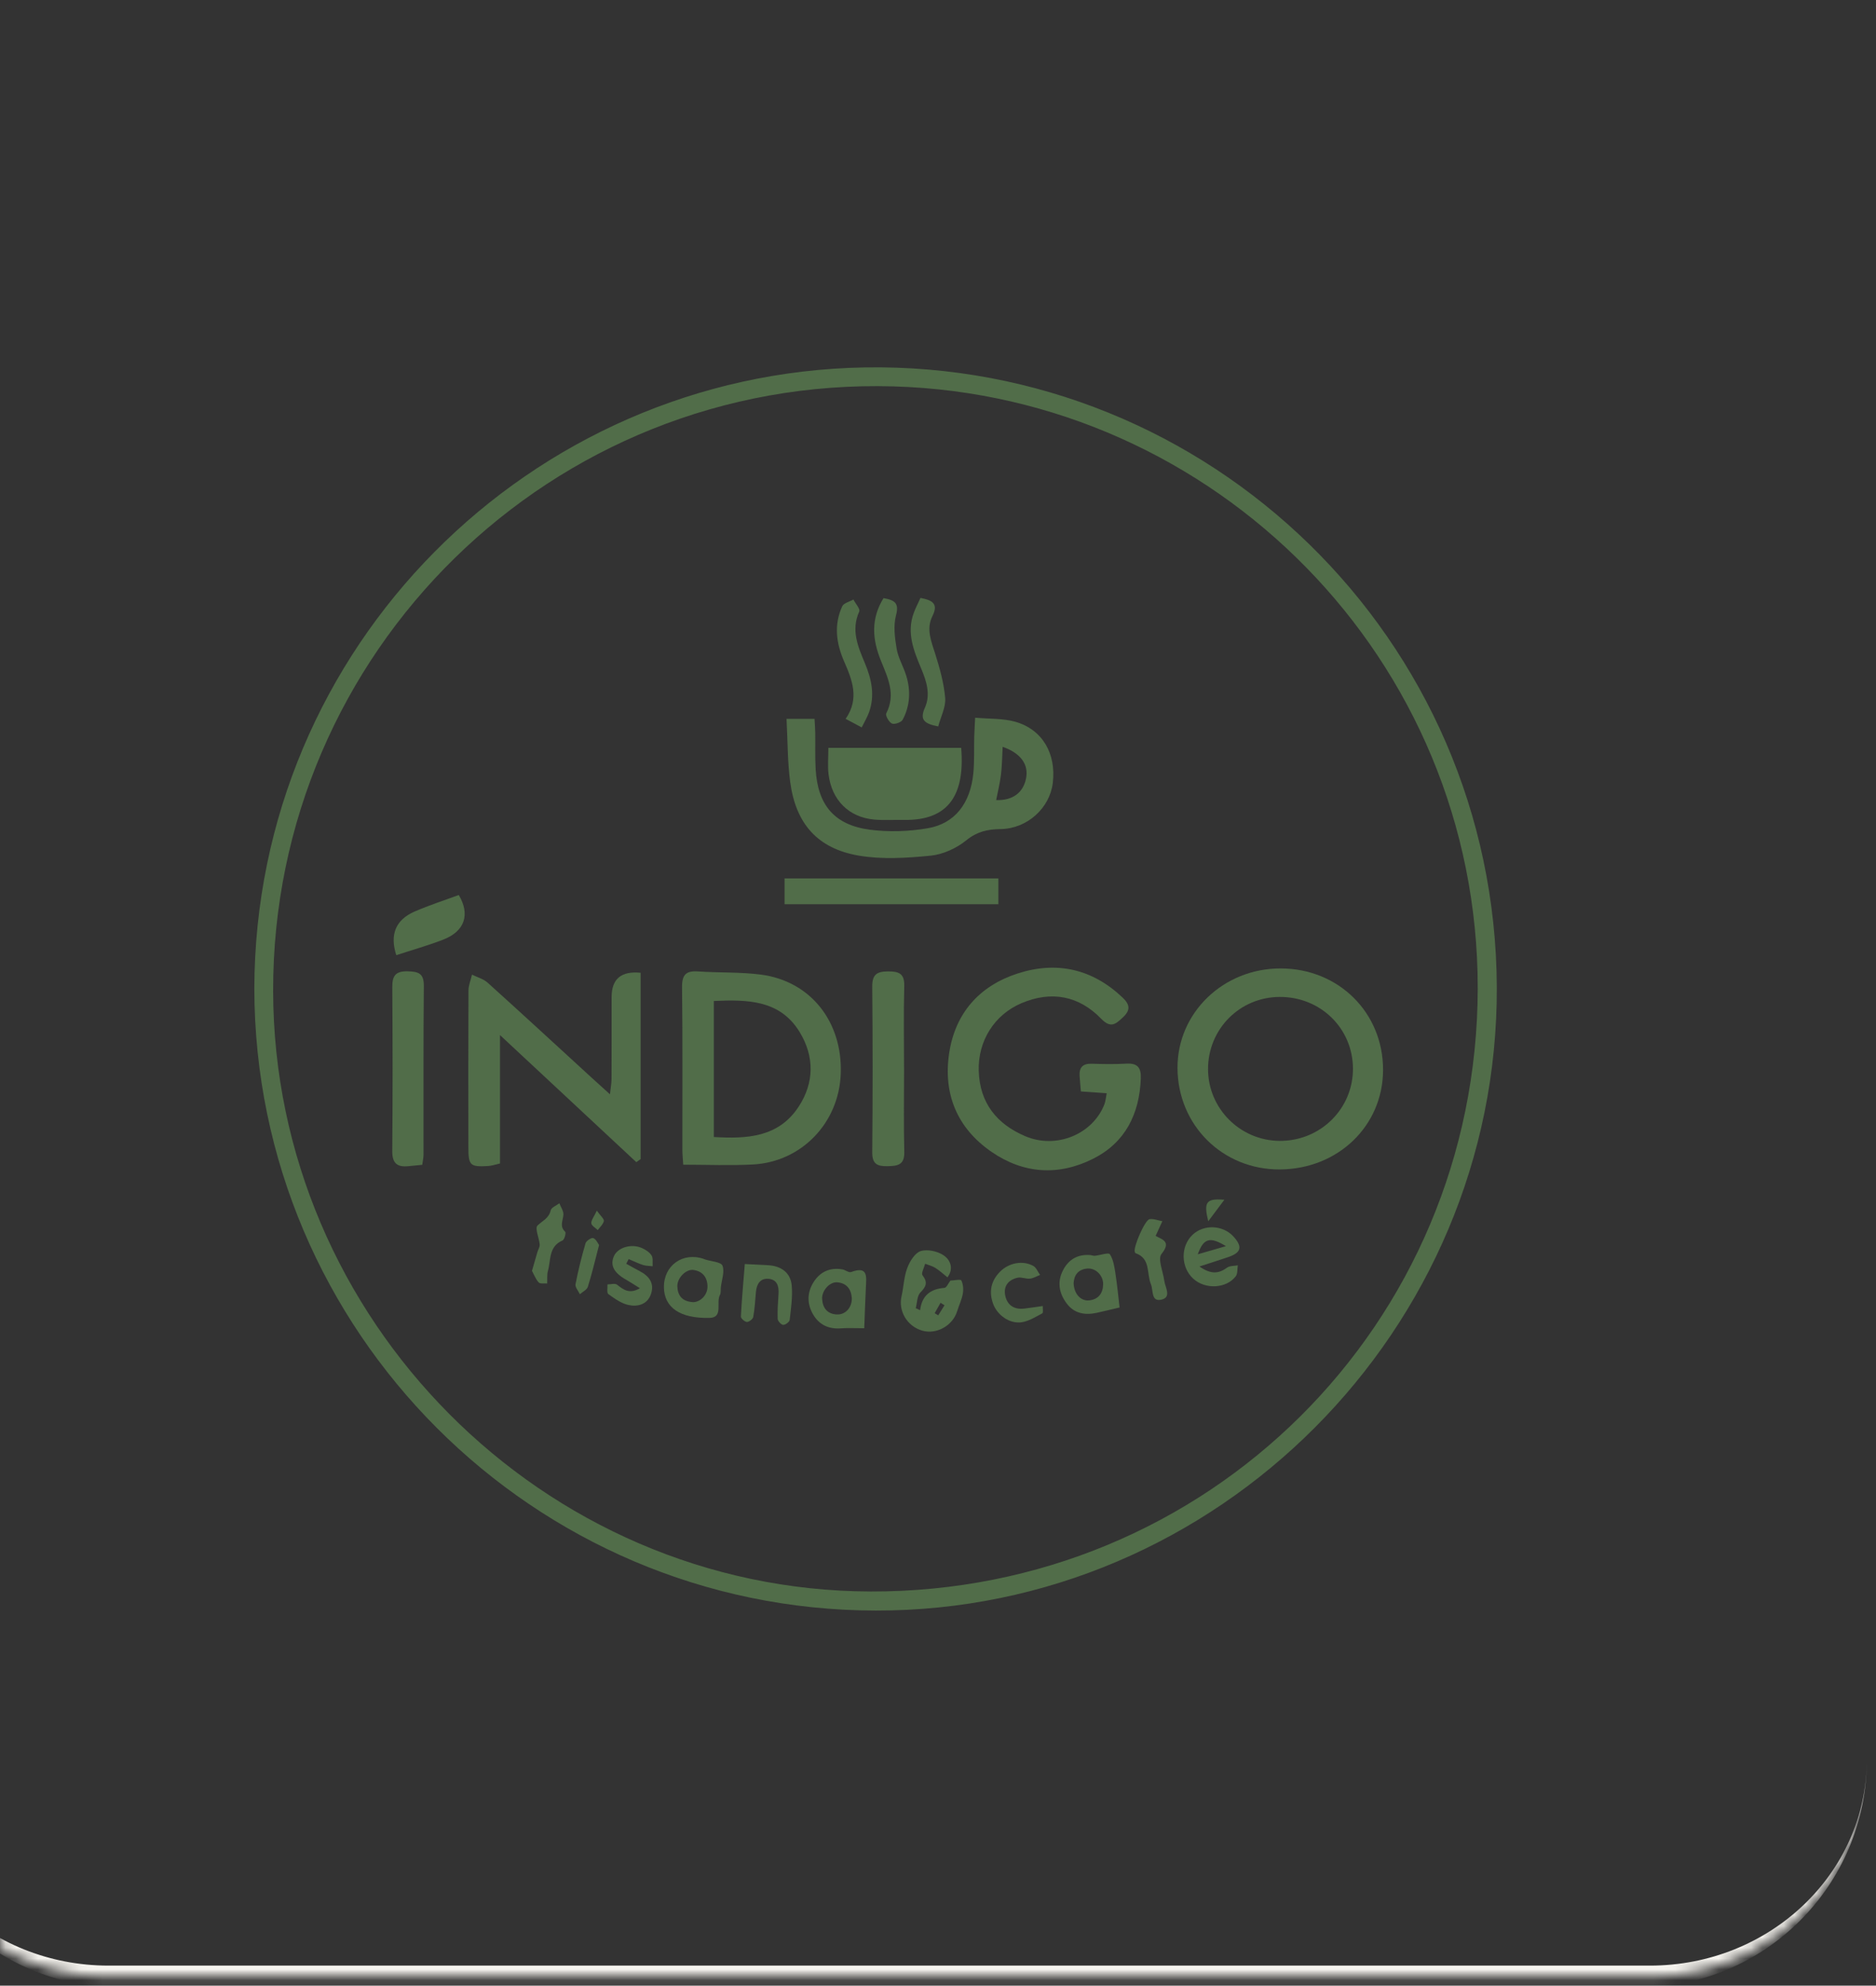 <svg width="173" height="183" viewBox="0 0 173 183" fill="none" xmlns="http://www.w3.org/2000/svg">
<rect x="0" y="0" width="173" height="183" fill="#333333" stroke="none"/>
<mask id="path-1-inside-1_668_953" fill="white">
<path d="M-10 20C-10 8.954 -1.046 0 10 0H152.154C163.2 0 172.154 8.954 172.154 20V162.154C172.154 173.2 163.2 182.154 152.154 182.154H10C-1.046 182.154 -10 173.2 -10 162.154V20Z"/>
</mask>
<path d="M-10 0H172.154H-10ZM172.154 162.154C172.154 173.752 162.752 183.154 151.154 183.154H11C-0.598 183.154 -10 173.752 -10 162.154C-10 172.647 -1.046 181.154 10 181.154H152.154C163.2 181.154 172.154 172.647 172.154 162.154ZM-10 182.154V0V182.154ZM172.154 0V182.154V0Z" fill="#F6F4EF" mask="url(#path-1-inside-1_668_953)"/>
<path d="M23.453 91.125C23.523 59.608 48.913 34.391 79.736 33.863C111.504 33.318 137.908 58.862 138.031 90.985C138.15 122.571 112.248 148.488 80.742 148.433C49.178 148.38 23.512 122.705 23.453 91.125ZM136.273 91.098C136.293 60.73 112.003 36.481 82.436 35.612C50.854 34.682 25.112 60.13 25.188 91.367C25.264 121.58 50.076 146.599 80.296 146.675C111.364 146.754 136.218 122.076 136.273 91.098Z" fill="#516D49"/>
<path d="M118.102 89.253C123.451 89.259 127.559 93.337 127.542 98.622C127.527 103.761 123.39 107.743 118.035 107.778C112.749 107.813 108.601 103.7 108.586 98.415C108.575 93.331 112.816 89.247 118.099 89.253H118.102ZM118.014 91.88C114.315 91.891 111.379 94.862 111.402 98.569C111.426 102.178 114.37 105.116 117.994 105.146C121.769 105.175 124.804 102.169 124.766 98.441C124.728 94.748 121.76 91.865 118.014 91.88Z" fill="#516D49"/>
<path d="M58.682 107.11C54.562 103.271 50.443 99.432 46.108 95.395V107.23C45.65 107.332 45.336 107.445 45.015 107.463C43.344 107.559 43.196 107.416 43.193 105.723C43.187 100.916 43.178 96.109 43.202 91.299C43.202 90.807 43.414 90.314 43.528 89.825C44.012 90.067 44.581 90.215 44.968 90.565C48.178 93.457 51.353 96.386 54.539 99.304C55.035 99.759 55.536 100.208 56.248 100.852C56.315 100.234 56.393 99.843 56.393 99.456C56.405 96.931 56.402 94.404 56.402 91.88C56.402 90.216 57.294 89.474 59.078 89.653V106.822C58.944 106.918 58.813 107.014 58.679 107.11H58.682Z" fill="#516D49"/>
<path d="M102.059 100.756C101.24 100.697 100.528 100.648 99.677 100.59C99.636 100.088 99.587 99.622 99.558 99.155C99.508 98.36 99.872 98.01 100.686 98.036C101.753 98.071 102.826 98.088 103.89 98.027C104.939 97.969 105.242 98.438 105.202 99.418C105.07 102.68 103.77 105.297 100.817 106.787C97.63 108.393 94.391 108.192 91.435 106.157C88.263 103.974 86.957 100.814 87.532 97.045C88.092 93.369 90.325 90.856 93.832 89.723C97.426 88.559 100.724 89.277 103.525 91.941C104.193 92.576 104.272 93.089 103.563 93.751C102.898 94.375 102.441 94.809 101.554 93.894C99.485 91.763 96.96 91.291 94.211 92.451C91.692 93.512 90.17 95.949 90.258 98.701C90.348 101.648 91.916 103.598 94.552 104.717C97.4 105.927 100.761 104.548 101.843 101.782C101.96 101.484 101.977 101.149 102.056 100.753L102.059 100.756Z" fill="#516D49"/>
<path d="M63.005 107.338C62.976 106.836 62.929 106.408 62.927 105.982C62.921 100.989 62.959 95.993 62.897 90.999C62.883 89.822 63.262 89.451 64.39 89.53C66.32 89.664 68.276 89.574 70.189 89.825C74.757 90.428 77.707 94.177 77.532 98.957C77.369 103.472 73.935 107.078 69.442 107.32C67.329 107.434 65.206 107.341 63.002 107.341L63.005 107.338ZM65.827 104.79C68.897 104.971 71.789 104.822 73.643 102.003C75.098 99.791 75.11 97.374 73.754 95.136C71.95 92.156 68.953 92.113 65.83 92.253V104.79H65.827Z" fill="#516D49"/>
<path d="M72.53 66.254H75.113C75.139 66.706 75.174 67.126 75.18 67.546C75.197 68.662 75.153 69.778 75.218 70.892C75.407 74.192 76.946 76.04 80.223 76.468C81.969 76.696 83.815 76.632 85.552 76.334C88.059 75.906 89.494 74.028 89.759 71.256C89.864 70.152 89.812 69.032 89.841 67.922C89.855 67.403 89.89 66.887 89.925 66.144C91.258 66.266 92.491 66.199 93.619 66.517C96.129 67.225 97.415 69.452 97.085 72.166C96.805 74.474 94.727 76.378 92.272 76.41C91.068 76.424 90.103 76.64 89.109 77.445C88.208 78.174 86.972 78.745 85.832 78.859C83.637 79.077 81.351 79.223 79.197 78.856C75.392 78.209 73.387 75.917 72.871 72.078C72.62 70.224 72.643 68.333 72.532 66.257L72.53 66.254ZM92.462 68.828C92.412 69.741 92.409 70.56 92.31 71.367C92.214 72.16 92.019 72.944 91.864 73.74C93.389 73.787 94.357 73.058 94.619 71.743C94.876 70.463 94.141 69.414 92.459 68.828H92.462Z" fill="#516D49"/>
<path d="M76.389 68.921H88.637C88.998 73.224 87.5 75.635 83.372 75.565C82.453 75.55 81.526 75.614 80.614 75.533C78.281 75.323 76.693 73.743 76.404 71.344C76.314 70.589 76.389 69.811 76.389 68.921Z" fill="#516D49"/>
<path d="M38.939 107.352C38.482 107.396 38.059 107.44 37.633 107.48C36.601 107.58 36.164 107.183 36.173 106.075C36.217 101.038 36.211 96.001 36.176 90.964C36.17 89.915 36.49 89.492 37.595 89.519C38.587 89.542 39.097 89.702 39.085 90.871C39.033 96.054 39.065 101.237 39.056 106.419C39.056 106.699 38.986 106.982 38.939 107.355V107.352Z" fill="#516D49"/>
<path d="M92.068 80.957V83.336H72.352V80.957H92.068Z" fill="#516D49"/>
<path d="M83.372 98.453C83.372 101.021 83.325 103.592 83.392 106.16C83.424 107.378 82.768 107.46 81.835 107.478C80.9 107.495 80.427 107.282 80.436 106.195C80.483 101.105 80.483 96.013 80.436 90.924C80.427 89.801 80.876 89.53 81.905 89.527C82.917 89.527 83.421 89.734 83.389 90.888C83.319 93.407 83.369 95.931 83.369 98.45L83.372 98.453Z" fill="#516D49"/>
<path d="M87.648 118.021C87.998 118.009 88.59 117.878 88.651 118.006C88.823 118.356 88.861 118.831 88.788 119.228C88.692 119.779 88.433 120.3 88.269 120.84C87.858 122.175 86.366 123.014 85.048 122.635C83.657 122.236 82.829 120.837 83.135 119.481C83.334 118.613 83.354 117.689 83.663 116.867C83.894 116.254 84.369 115.473 84.902 115.304C85.52 115.109 86.453 115.313 87.016 115.692C87.634 116.106 87.984 116.916 87.371 117.721C87.004 117.429 86.657 117.109 86.264 116.858C85.981 116.677 85.634 116.596 85.316 116.47C85.223 116.835 84.931 117.348 85.071 117.531C85.582 118.199 85.404 118.575 84.87 119.126C84.564 119.443 84.579 120.073 84.447 120.566C84.582 120.627 84.716 120.691 84.85 120.752C85.019 119.379 85.818 118.793 87.089 118.694C87.29 118.68 87.459 118.257 87.643 118.021H87.648ZM87.1 120.295C86.978 120.219 86.856 120.146 86.733 120.07C86.552 120.388 86.374 120.706 86.194 121.026C86.302 121.093 86.409 121.157 86.52 121.224C86.713 120.915 86.908 120.606 87.1 120.298V120.295Z" fill="#516D49"/>
<path d="M36.543 88.029C35.934 86.134 36.476 84.77 38.248 84.003C39.572 83.429 40.954 82.986 42.309 82.485C43.371 84.283 42.872 85.822 40.866 86.601C39.482 87.137 38.044 87.539 36.54 88.032L36.543 88.029Z" fill="#516D49"/>
<path d="M81.477 55.125C82.535 55.309 82.923 55.6 82.628 56.711C82.372 57.67 82.517 58.783 82.687 59.792C82.829 60.634 83.302 61.415 83.561 62.243C83.998 63.64 83.931 65.033 83.243 66.33C83.115 66.575 82.497 66.791 82.252 66.683C81.978 66.563 81.628 65.936 81.727 65.744C82.64 63.986 81.856 62.43 81.226 60.867C80.445 58.929 80.29 57.046 81.477 55.122V55.125Z" fill="#516D49"/>
<path d="M77.984 66.248C79.273 64.389 78.594 62.678 77.838 60.949C77.112 59.29 76.885 57.574 77.669 55.877C77.809 55.574 78.346 55.457 78.698 55.253C78.891 55.629 79.343 56.122 79.235 56.364C78.462 58.081 79.118 59.594 79.76 61.124C80.375 62.593 80.698 64.088 80.139 65.648C79.981 66.088 79.733 66.496 79.465 67.041C78.94 66.761 78.538 66.546 77.984 66.251V66.248Z" fill="#516D49"/>
<path d="M86.514 66.948C85.293 66.706 84.774 66.38 85.287 65.237C85.844 63.998 85.436 62.777 84.937 61.584C84.258 59.967 83.602 58.328 84.249 56.53C84.424 56.043 84.669 55.583 84.885 55.105C85.972 55.312 86.561 55.635 85.99 56.772C85.386 57.967 85.879 59.107 86.249 60.279C86.666 61.599 87.048 62.966 87.162 64.336C87.229 65.17 86.759 66.047 86.52 66.948H86.514Z" fill="#516D49"/>
<path d="M103.245 120.499C102.391 120.7 101.764 120.857 101.135 120.994C100.068 121.224 99.085 121.064 98.391 120.16C97.665 119.216 97.461 118.143 98.041 117.044C98.56 116.059 99.406 115.578 100.537 115.669C100.68 115.68 100.826 115.75 100.966 115.736C101.447 115.686 102.225 115.412 102.345 115.59C102.668 116.071 102.764 116.735 102.858 117.339C103.024 118.409 103.126 119.487 103.245 120.499ZM99.007 118.263C99.041 119.257 99.677 119.936 100.455 119.846C101.298 119.747 101.712 119.187 101.729 118.368C101.744 117.543 101.038 116.846 100.266 116.913C99.385 116.989 99.041 117.566 99.007 118.266V118.263Z" fill="#516D49"/>
<path d="M61.227 118.651C61.189 116.636 62.967 115.362 64.894 116.024C64.941 116.039 64.985 116.062 65.028 116.077C65.588 116.257 66.492 116.304 66.626 116.648C66.842 117.205 66.55 117.96 66.475 118.633C66.448 118.875 66.495 119.155 66.39 119.35C66.011 120.044 66.725 121.431 65.437 121.461C62.661 121.525 61.259 120.475 61.224 118.648L61.227 118.651ZM63.874 120.009C64.559 120.035 65.268 119.362 65.244 118.534C65.221 117.703 64.778 117.155 63.944 117.042C63.262 116.948 62.44 117.779 62.463 118.549C62.489 119.359 62.868 119.936 63.874 120.006V120.009Z" fill="#516D49"/>
<path d="M79.695 122.414C78.757 122.414 78.156 122.376 77.564 122.423C76.442 122.51 75.559 122.116 74.99 121.155C74.401 120.155 74.419 119.102 75.046 118.132C75.649 117.199 76.553 116.797 77.672 116.986C77.952 117.033 78.276 117.313 78.486 117.234C80.063 116.645 79.9 117.668 79.85 118.636C79.786 119.904 79.748 121.172 79.698 122.414H79.695ZM78.55 119.63C78.494 118.79 78.06 118.26 77.22 118.181C76.518 118.114 75.763 118.951 75.815 119.726C75.868 120.542 76.284 121.096 77.159 121.143C77.967 121.187 78.576 120.502 78.553 119.63H78.55Z" fill="#516D49"/>
<path d="M110.615 116.724C111.7 117.485 112.414 117.374 113.166 116.823C113.411 116.645 113.813 116.68 114.146 116.616C114.09 116.96 114.146 117.388 113.956 117.63C113.076 118.77 111.143 118.852 110.044 117.852C108.889 116.802 108.849 114.887 109.959 113.815C110.997 112.815 112.775 112.888 113.752 113.966C114.595 114.896 114.469 115.438 113.3 115.841C112.49 116.12 111.671 116.374 110.615 116.721V116.724ZM110.455 115.599C111.356 115.339 112.149 115.109 113.05 114.849C111.586 113.946 110.988 114.109 110.455 115.599Z" fill="#516D49"/>
<path d="M68.687 116.496C69.661 116.546 70.229 116.581 70.795 116.604C72.022 116.657 72.906 117.286 73.011 118.479C73.104 119.522 72.941 120.598 72.821 121.65C72.801 121.834 72.419 122.119 72.221 122.102C72.031 122.087 71.722 121.752 71.716 121.548C71.687 120.776 71.745 120 71.795 119.228C71.839 118.514 71.64 117.91 70.859 117.858C70.09 117.802 69.775 118.359 69.71 119.07C69.641 119.84 69.6 120.615 69.463 121.373C69.428 121.568 69.072 121.842 68.874 121.834C68.676 121.825 68.314 121.501 68.323 121.332C68.407 119.717 68.556 118.105 68.684 116.493L68.687 116.496Z" fill="#516D49"/>
<path d="M59.014 118.729C58.51 118.417 58.134 118.164 57.74 117.942C56.606 117.307 56.242 116.607 56.618 115.762C56.968 114.981 58.198 114.593 59.175 115.013C59.519 115.161 59.892 115.4 60.084 115.704C60.245 115.954 60.16 116.362 60.186 116.7C59.889 116.665 59.577 116.674 59.297 116.584C58.845 116.438 58.414 116.225 57.974 116.039C57.898 116.182 57.825 116.327 57.749 116.47C58.169 116.7 58.586 116.939 59.011 117.161C59.892 117.622 60.376 118.312 60.017 119.301C59.679 120.236 58.79 120.449 57.965 120.274C57.297 120.131 56.67 119.68 56.099 119.266C55.939 119.149 56.038 118.68 56.017 118.374C56.318 118.374 56.711 118.254 56.901 118.4C57.489 118.852 58.026 119.298 59.014 118.726V118.729Z" fill="#516D49"/>
<path d="M94.182 121.866C93.068 122.009 91.957 121.192 91.578 120.149C91.179 119.044 91.389 118.041 92.217 117.205C93.036 116.377 94.325 116.135 95.29 116.671C95.566 116.826 95.709 117.219 95.913 117.502C95.601 117.622 95.295 117.811 94.975 117.843C94.604 117.881 94.196 117.677 93.844 117.756C92.957 117.951 92.499 118.575 92.715 119.47C92.922 120.332 93.569 120.709 94.464 120.601C95.03 120.531 95.596 120.446 96.161 120.367C96.152 120.601 96.222 120.985 96.117 121.041C95.496 121.37 94.855 121.778 94.182 121.866Z" fill="#516D49"/>
<path d="M49.056 117.129C49.26 116.418 49.405 115.905 49.557 115.395C49.627 115.161 49.787 114.928 49.77 114.704C49.72 114.097 49.309 113.211 49.563 112.955C50.003 112.512 50.618 112.299 50.784 111.547C50.843 111.284 51.306 111.11 51.583 110.897C51.717 111.247 51.974 111.602 51.956 111.943C51.927 112.485 51.566 113.007 52.122 113.523C52.219 113.614 52.053 114.249 51.875 114.325C50.583 114.876 50.81 116.123 50.531 117.123C50.429 117.49 50.478 117.899 50.461 118.289C50.19 118.263 49.802 118.339 49.674 118.19C49.379 117.852 49.213 117.406 49.058 117.123L49.056 117.129Z" fill="#516D49"/>
<path d="M106.569 113.902C107.161 114.237 108.05 114.406 107.114 115.564C106.744 116.024 107.254 117.196 107.368 118.041C107.449 118.656 108.056 119.537 107.126 119.773C106.126 120.026 106.368 118.904 106.134 118.353C105.72 117.371 106.134 115.98 104.715 115.497C104.683 115.485 104.665 115.415 104.648 115.371C104.49 114.963 105.583 112.418 106.015 112.36C106.391 112.308 106.799 112.48 107.19 112.55C106.992 112.981 106.793 113.409 106.569 113.902Z" fill="#516D49"/>
<path d="M55.245 114.745C54.869 116.182 54.586 117.403 54.21 118.592C54.122 118.872 53.729 119.053 53.475 119.28C53.332 118.971 53.02 118.63 53.073 118.359C53.318 117.088 53.633 115.826 53.997 114.581C54.061 114.357 54.542 114.045 54.708 114.106C54.968 114.202 55.122 114.581 55.248 114.742L55.245 114.745Z" fill="#516D49"/>
<path d="M112.907 110.573C112.294 111.389 111.857 111.972 111.42 112.555C110.988 110.771 111.227 110.436 112.907 110.573Z" fill="#516D49"/>
<path d="M55.038 111.576C55.399 112.086 55.726 112.346 55.685 112.532C55.621 112.835 55.323 113.092 55.122 113.366C54.912 113.159 54.551 112.966 54.531 112.742C54.504 112.465 54.764 112.162 55.038 111.576Z" fill="#516D49"/>
</svg>
